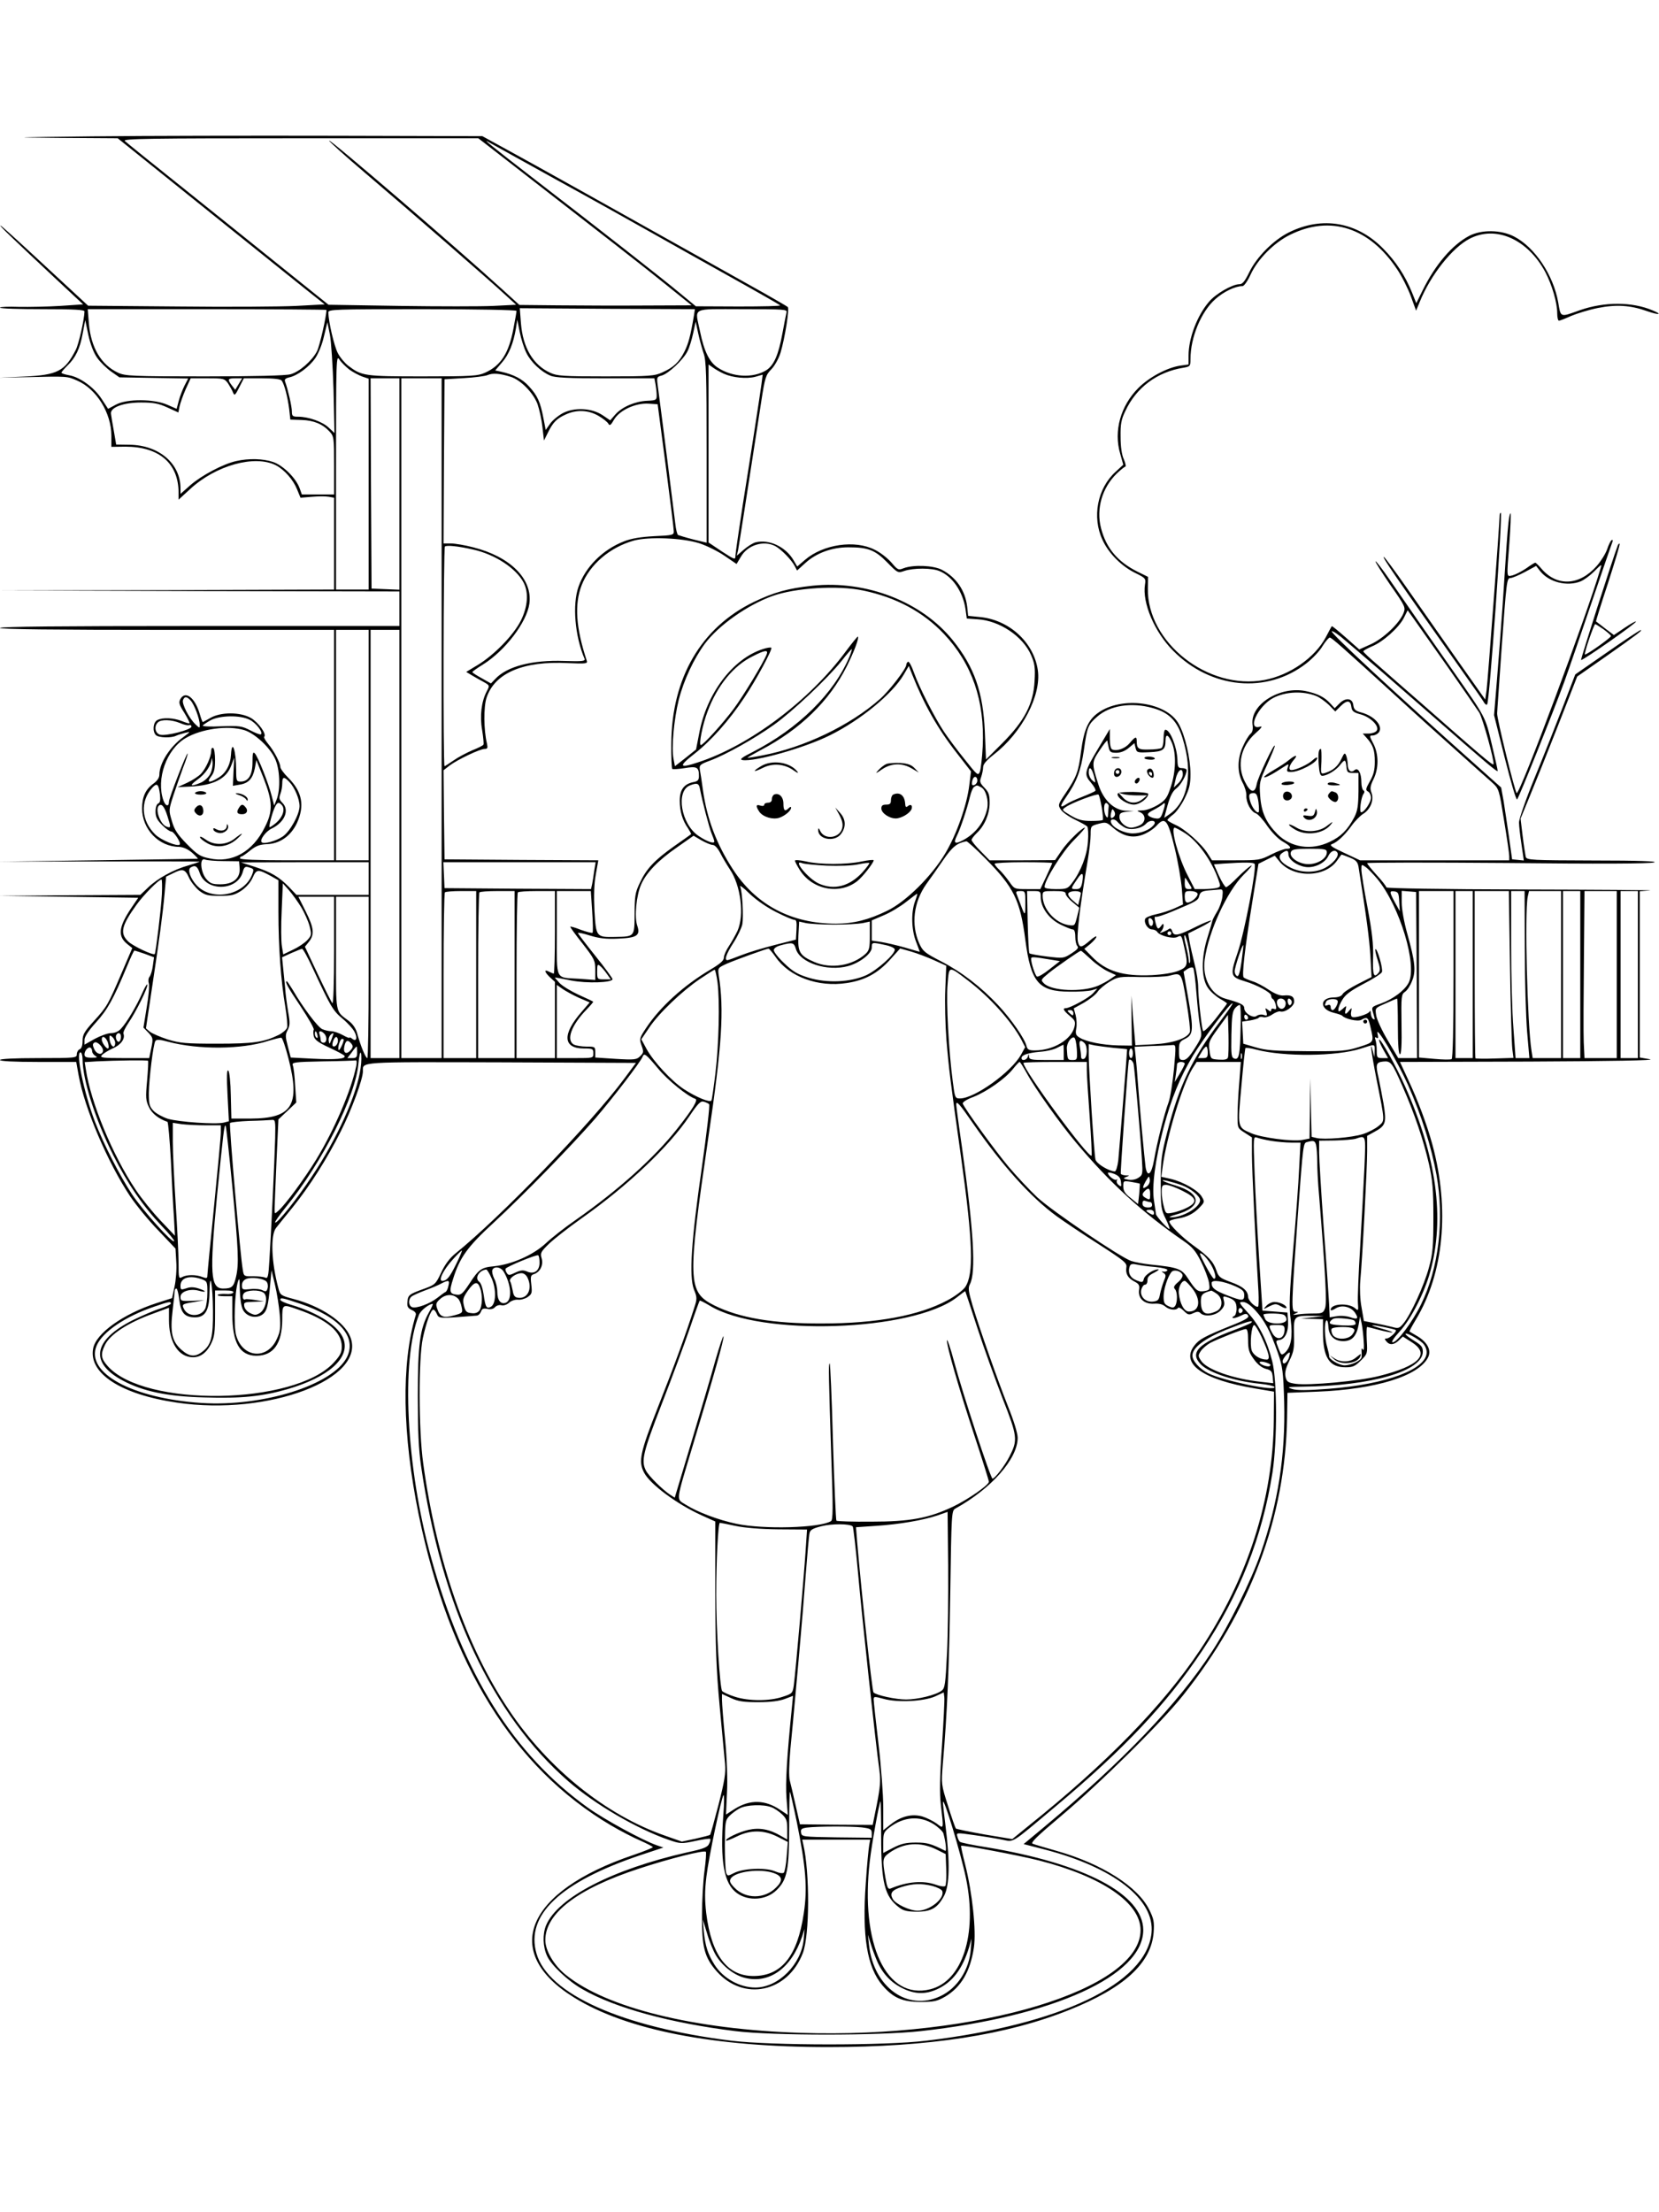<?xml version="1.0" standalone="no"?>
<!DOCTYPE svg PUBLIC "-//W3C//DTD SVG 20010904//EN"
 "http://www.w3.org/TR/2001/REC-SVG-20010904/DTD/svg10.dtd">
<svg version="1.0" xmlns="http://www.w3.org/2000/svg"
 width="864pt" height="1152pt" viewBox="0 0 864 1152"
 preserveAspectRatio="xMidYMid meet">

<g transform="translate(0,1152) scale(0.1,-0.1)"
fill="#000000" stroke="none">
<path d="M485 10810 c-429 -5 -451 -6 -181 -8 l309 -2 494 -397 c273 -219 515
-414 540 -433 l44 -35 -148 -8 c-81 -4 -359 -6 -616 -3 l-468 4 -82 76 c-45
42 -147 136 -227 210 -80 74 -146 133 -148 132 -3 -4 58 -62 282 -272 l149
-139 -119 -8 c-65 -4 -163 -6 -217 -5 -53 2 -97 0 -97 -4 0 -5 99 -8 220 -8
170 0 220 -3 220 -12 -1 -42 -30 -170 -45 -199 -57 -112 -95 -132 -270 -140
l-130 -6 145 3 c213 5 209 5 262 -18 100 -43 178 -168 178 -287 l0 -58 73 1
c176 0 277 -87 277 -240 l0 -36 60 55 c134 124 337 180 447 124 44 -23 90 -75
110 -125 l18 -44 60 5 c33 3 72 3 88 0 l27 -5 0 -239 0 -239 -872 -3 -873 -2
1043 -3 1042 -2 0 -90 0 -90 -62 0 c-35 0 -503 0 -1041 0 -656 0 -977 -3 -977
-10 0 -7 286 -10 870 -10 l870 0 0 -600 0 -600 -245 0 c-157 0 -245 4 -245 10
0 6 3 10 8 10 4 0 24 14 45 31 30 24 48 31 86 33 68 2 125 42 157 109 42 91
28 165 -46 238 -22 22 -40 47 -40 55 0 21 -34 86 -64 121 -14 17 -23 33 -20
36 14 14 -30 75 -69 98 -56 32 -158 32 -212 0 -20 -11 -37 -21 -39 -21 -2 0
-9 19 -16 43 -25 85 -75 123 -101 76 -9 -18 -6 -29 21 -71 17 -28 29 -52 27
-54 -2 -3 -20 3 -40 11 -42 17 -100 20 -128 5 -22 -12 -26 -59 -7 -78 14 -14
81 -16 106 -3 9 4 31 11 47 15 29 7 28 6 -11 -23 -69 -49 -124 -136 -124 -195
0 -16 -11 -32 -30 -46 -42 -30 -60 -70 -60 -130 0 -108 87 -199 192 -200 22
-1 45 -11 68 -30 19 -17 32 -31 30 -32 -3 0 -237 -4 -520 -8 l-515 -7 523 1
c287 1 522 0 522 -1 0 -1 -26 -10 -57 -19 -79 -22 -162 -68 -211 -115 l-41
-39 -368 -2 -368 -3 363 -5 362 -5 -36 -53 c-67 -100 -72 -148 -20 -189 l25
-20 -54 -126 c-73 -171 -77 -178 -145 -253 -51 -56 -60 -72 -60 -104 0 -24 -5
-40 -15 -44 -8 -3 -15 -15 -15 -26 0 -19 -6 -20 -200 -20 -127 0 -200 -4 -200
-10 0 -6 73 -10 198 -10 l199 0 12 -67 c31 -175 151 -455 269 -633 32 -47 97
-127 147 -178 l89 -94 4 -69 c3 -39 -2 -97 -9 -129 l-13 -60 -81 -26 c-175
-57 -316 -158 -330 -237 -24 -129 146 -239 436 -281 478 -71 991 125 903 343
-31 78 -154 160 -297 197 -64 17 -68 20 -77 55 -37 136 -42 278 -12 315 9 12
49 61 87 108 87 108 180 254 250 395 56 111 115 271 115 312 0 51 -31 49 719
47 l703 -3 -60 -81 c-174 -235 -648 -725 -882 -913 -28 -23 -53 -56 -72 -97
-28 -60 -32 -64 -86 -84 -81 -29 -87 -33 -90 -68 -3 -26 2 -34 23 -44 16 -7
24 -17 20 -27 -76 -251 -70 -620 16 -1041 161 -779 493 -1315 1000 -1615 49
-29 119 -65 154 -80 36 -16 65 -31 65 -34 0 -3 -46 -22 -102 -41 -560 -189
-691 -506 -308 -742 274 -170 727 -258 1324 -258 522 0 931 63 1256 194 285
114 425 243 438 402 4 55 1 71 -22 118 -59 121 -246 240 -481 307 -60 17 -118
34 -127 38 -13 4 24 40 150 146 203 171 519 483 632 625 352 441 534 927 543
1447 l2 130 155 6 c306 12 531 82 578 180 17 36 -4 77 -55 108 -21 12 -40 24
-42 25 -2 2 13 29 32 61 146 241 178 576 87 912 -28 103 -74 227 -126 338
l-43 93 677 2 c431 2 658 6 625 12 l-53 9 0 433 0 433 53 4 c28 2 -269 4 -660
5 -426 1 -713 6 -713 11 0 5 -22 34 -50 64 -27 30 -50 58 -50 62 0 4 330 4
733 1 463 -5 743 -4 762 3 21 6 -78 10 -317 10 -321 1 -347 2 -352 19 -2 9
-10 58 -16 108 l-11 91 49 119 c27 65 94 232 148 370 l98 251 149 104 c158
111 199 142 180 137 -7 -2 -86 -54 -176 -117 l-163 -113 -64 -167 c-35 -91
-101 -258 -147 -370 -46 -112 -83 -218 -82 -235 0 -17 6 -68 13 -114 l12 -83
-30 3 -31 3 -16 115 c-9 63 -22 147 -28 187 l-13 72 -121 108 c-438 390 -767
695 -761 705 3 5 36 -17 72 -49 37 -31 96 -82 132 -113 36 -30 173 -150 305
-265 306 -268 355 -309 355 -299 0 5 -14 67 -31 139 -34 144 -30 136 -197 375
-147 210 -251 359 -336 483 -37 54 -70 96 -72 94 -3 -3 32 -57 76 -122 80
-114 81 -118 69 -149 -22 -53 -104 -131 -170 -161 l-60 -27 -70 62 c-39 34
-71 61 -73 59 -2 -2 -16 -28 -31 -57 -58 -108 -188 -198 -320 -223 -293 -55
-612 196 -607 477 l1 60 -53 26 c-105 52 -165 123 -192 228 -26 101 6 210 82
284 21 20 41 36 45 36 4 0 1 17 -8 38 -11 23 -17 66 -17 117 -1 66 3 90 25
135 57 122 165 203 302 225 35 6 37 8 37 45 0 113 55 246 129 312 44 39 103
68 142 68 8 0 27 27 42 60 37 81 124 168 207 208 209 103 412 37 556 -180 25
-37 57 -101 72 -142 l27 -74 19 46 c56 139 170 283 260 329 137 71 302 -3 394
-174 35 -67 62 -159 62 -215 0 -21 4 -38 9 -38 5 0 33 11 64 25 31 13 93 32
138 41 95 19 169 15 256 -16 63 -22 85 -19 29 4 -107 45 -250 45 -377 1 -106
-38 -100 -40 -114 41 -25 141 -121 286 -229 342 -69 36 -170 37 -234 4 -89
-47 -177 -150 -243 -284 l-33 -67 -22 55 c-35 87 -84 162 -150 229 -136 139
-317 171 -491 85 -81 -40 -169 -129 -207 -208 -23 -47 -35 -62 -51 -62 -37 0
-124 -50 -159 -92 -61 -71 -106 -189 -106 -279 l0 -47 -43 -6 c-68 -10 -162
-60 -218 -116 -93 -93 -130 -224 -95 -343 l16 -57 -39 -36 c-96 -86 -125 -237
-69 -356 32 -70 100 -138 173 -173 51 -25 53 -28 48 -59 -15 -95 50 -248 147
-345 197 -199 488 -226 694 -65 32 25 70 65 84 90 15 24 32 43 37 44 10 0 65
-49 350 -309 88 -81 228 -207 310 -280 83 -74 166 -149 186 -166 36 -33 36
-35 62 -197 15 -90 27 -174 27 -186 l0 -22 -389 0 -388 0 -83 39 c-63 29 -78
40 -64 45 27 9 67 46 103 96 17 24 44 51 59 61 39 23 59 73 45 110 -9 23 -7
36 10 71 28 57 28 131 -1 186 -21 40 -21 42 -3 42 10 0 24 7 31 15 26 32 -20
86 -91 105 -31 8 -38 16 -41 38 -4 37 -40 41 -72 9 l-25 -25 -23 25 c-30 33
-66 51 -127 64 -134 28 -290 -69 -278 -173 4 -26 0 -41 -11 -50 -8 -7 -26 -35
-38 -63 -31 -65 -31 -137 -3 -190 12 -22 21 -52 20 -68 -2 -36 24 -84 49 -92
11 -4 38 -33 60 -66 24 -34 57 -68 80 -81 44 -25 51 -38 20 -38 -11 0 -47 -13
-80 -30 -57 -29 -65 -30 -184 -30 l-124 0 -21 33 c-30 50 -120 130 -168 151
-24 11 -43 22 -43 26 0 3 13 16 29 28 16 11 43 49 60 83 25 51 31 74 31 128 0
81 -28 202 -61 261 -63 115 -297 147 -420 58 -52 -37 -74 -88 -89 -202 -13
-105 -24 -133 -80 -216 -40 -59 -41 -62 -25 -86 9 -14 42 -37 73 -52 31 -15
61 -31 65 -37 4 -5 6 -41 3 -78 -5 -72 -37 -155 -82 -214 -23 -31 -29 -33 -85
-33 -36 0 -59 4 -59 11 0 35 91 181 151 242 37 37 63 67 59 67 -15 0 -89 -72
-121 -119 l-34 -50 -170 -1 -171 0 -47 48 c-26 26 -47 52 -47 58 0 6 12 21 26
35 41 38 67 98 68 156 0 44 -4 57 -27 81 -24 25 -26 32 -17 56 5 15 10 38 10
50 0 17 17 36 56 67 146 113 248 308 229 439 -21 146 -150 263 -303 277 l-60
6 -5 48 c-10 84 -57 153 -132 192 -45 23 -148 27 -199 8 -27 -11 -31 -9 -63
29 -20 23 -58 53 -87 67 -103 53 -268 29 -363 -52 l-41 -35 -20 34 c-41 69
-127 109 -196 92 -14 -3 -42 -21 -62 -38 l-37 -32 7 29 c5 26 51 323 120 770
20 131 24 142 54 173 18 19 38 56 47 85 23 77 47 229 38 238 -4 4 -60 36 -123
72 -63 35 -209 117 -325 182 -382 214 -888 497 -1017 567 l-126 69 -769 2
c-422 1 -988 0 -1258 -3z m2068 -58 c620 -481 804 -624 915 -714 l134 -108
-249 -1 c-136 -1 -338 0 -448 1 l-200 2 -90 82 c-238 217 -894 780 -901 774
-2 -3 82 -79 188 -169 239 -203 654 -564 729 -634 l57 -52 -118 -6 c-65 -3
-285 -3 -489 0 l-370 6 -218 175 c-120 97 -355 285 -523 420 -168 134 -312
250 -320 258 -12 12 120 14 913 14 l928 0 62 -48z m352 -172 c182 -100 400
-222 485 -270 85 -48 270 -152 410 -230 140 -78 259 -146 263 -150 4 -4 -93
-6 -216 -6 l-223 1 -80 66 c-92 77 -419 333 -754 591 -237 183 -289 225 -240
195 14 -8 174 -97 355 -197z m709 -703 c-18 -107 -29 -147 -49 -187 -28 -56
-57 -83 -115 -109 -41 -19 -65 -21 -295 -21 -222 0 -254 2 -290 19 -89 41
-142 131 -152 258 l-6 78 456 -3 456 -2 -5 -33z m-1914 29 c0 -34 -35 -187
-49 -215 -26 -50 -91 -107 -138 -120 -24 -7 -189 -11 -448 -11 -378 0 -413 2
-450 19 -88 41 -141 130 -152 255 l-6 76 622 0 c341 0 621 -2 621 -4z m990 -5
c0 -5 -7 -46 -16 -92 -24 -128 -65 -192 -146 -229 -39 -18 -68 -20 -326 -20
-305 0 -318 2 -389 56 -18 14 -43 44 -54 66 -19 37 -48 162 -49 211 0 16 30
17 490 17 279 0 490 -4 490 -9z m1406 -8 c-2 -10 -12 -58 -21 -108 -21 -115
-45 -169 -86 -194 -68 -41 -174 -36 -250 14 -44 28 -72 85 -93 188 -27 130
-52 117 220 117 219 0 235 -1 230 -17z m-3590 -236 c16 -23 49 -55 73 -72 l43
-30 179 -3 179 -3 -19 -37 c-10 -20 -24 -56 -30 -79 l-11 -42 -48 21 c-69 31
-211 32 -268 1 l-41 -22 -34 52 c-39 60 -114 114 -170 123 -22 4 -39 10 -39
13 0 4 14 20 31 37 42 40 66 89 80 169 l13 68 16 -77 c11 -49 27 -92 46 -119z
m2235 26 c23 -48 77 -99 125 -119 25 -11 94 -14 287 -14 l255 0 6 -31 c3 -17
6 -43 6 -58 0 -24 -3 -26 -50 -28 -63 -3 -130 -32 -165 -71 l-27 -31 -40 27
c-58 38 -147 42 -208 10 -25 -14 -55 -39 -66 -56 l-22 -31 -12 62 c-16 84 -31
117 -75 165 -34 38 -80 62 -148 77 l-28 6 35 41 c37 42 60 101 73 178 l7 45
13 -65 c7 -35 22 -83 34 -107z m-1004 -193 l5 -225 -30 28 c-32 31 -106 57
-159 57 -29 0 -33 3 -33 28 0 26 -21 116 -35 154 -5 12 1 18 22 23 42 9 104
55 135 100 16 23 36 72 45 113 l18 74 13 -64 c7 -35 15 -164 19 -288z m1927
191 c14 -37 16 -110 16 -515 l0 -472 -70 17 c-39 10 -74 21 -79 23 -4 3 -11
29 -14 58 -5 44 -72 574 -92 724 -5 38 -4 42 20 48 35 9 112 81 135 126 10 19
23 62 30 95 l13 60 13 -60 c7 -33 20 -80 28 -104z m-1844 -86 c18 -13 48 -29
67 -36 l33 -11 0 -549 0 -549 -85 0 -85 0 0 613 c0 596 1 611 18 584 10 -15
34 -38 52 -52z m1949 -21 c47 -21 119 -28 165 -16 l38 11 -6 -47 c-11 -79 -55
-364 -97 -626 -21 -137 -39 -259 -39 -271 0 -21 -4 -20 -70 23 l-70 47 0 464
0 463 23 -16 c12 -9 37 -23 56 -32z m-1110 -16 c52 -16 117 -82 140 -141 10
-29 22 -83 26 -121 l8 -70 20 40 c27 55 46 74 92 95 57 27 119 24 171 -6 24
-14 47 -32 52 -41 7 -13 13 -9 30 21 29 49 112 87 179 83 l48 -3 42 -320 c23
-176 42 -330 42 -341 1 -20 -5 -22 -101 -26 -72 -4 -120 -12 -158 -27 -111
-43 -201 -133 -237 -236 -33 -93 -19 -257 31 -375 5 -13 -9 -15 -106 -12 -167
6 -297 -28 -358 -93 l-23 -24 -48 27 c-27 15 -49 29 -49 32 0 3 25 21 56 40
115 72 228 220 241 317 17 128 -99 244 -293 293 -42 11 -95 20 -116 20 l-38 0
2 428 3 427 100 6 c55 3 111 10 125 16 26 11 61 9 119 -9z m-1471 -35 c10 -16
22 -37 26 -48 7 -17 11 -14 32 28 l24 47 94 0 c63 0 97 -4 103 -12 14 -19 31
-85 39 -148 l6 -55 59 -2 c63 -2 109 -21 145 -60 23 -25 24 -32 24 -177 l0
-151 -84 0 -84 0 -11 31 c-19 54 -86 120 -138 138 -53 18 -127 20 -193 5 -68
-15 -179 -74 -238 -125 l-52 -46 0 29 c0 129 -112 225 -265 227 l-70 1 -12 70
c-7 39 -14 79 -15 90 -5 33 63 59 157 59 65 0 91 -5 137 -26 l57 -26 6 31 c4
18 18 58 32 90 l26 57 88 0 c84 0 88 -1 107 -27z m55 -3 l-18 -30 -17 22 c-25
33 -23 38 18 38 l35 0 -18 -30z m837 -520 l0 -551 -72 3 -73 3 -3 548 -2 547
75 0 75 0 0 -550z m220 -1220 l0 -1770 -105 0 -105 0 0 1770 0 1770 105 0 105
0 0 -1770z m1342 911 c37 -12 96 -41 131 -65 l63 -43 22 37 c35 62 119 88 180
56 31 -17 84 -71 101 -104 l12 -23 43 39 c57 52 138 82 224 82 103 0 139 -14
202 -78 55 -56 56 -57 90 -45 48 16 144 16 183 -1 68 -28 121 -107 135 -196
l7 -51 57 -4 c114 -7 236 -89 278 -187 19 -44 22 -65 18 -135 -6 -118 -53
-208 -168 -323 l-85 -85 -6 145 c-9 206 -55 337 -167 476 -162 201 -450 313
-730 284 -129 -14 -201 -34 -307 -85 -274 -133 -427 -396 -429 -737 -1 -69 2
-129 5 -132 3 -3 32 -1 64 4 65 11 75 5 75 -41 0 -21 -6 -28 -30 -32 -48 -10
-70 -40 -70 -96 0 -55 14 -103 43 -144 10 -16 18 -30 16 -31 -2 -2 -43 -31
-90 -64 -101 -72 -143 -116 -178 -192 -23 -48 -26 -68 -26 -160 -1 -119 1
-117 -102 -119 -98 -2 -99 0 -107 136 -4 80 -2 141 7 190 l13 73 -400 2 -401
3 -3 232 -2 232 32 25 c42 31 157 86 182 86 15 0 17 5 12 28 -17 70 -18 190
-2 239 43 129 192 192 424 180 93 -4 103 -3 98 12 -57 172 -65 294 -27 393 42
108 147 198 272 233 78 21 253 14 341 -14z m-1177 -33 c113 -25 224 -98 262
-172 27 -52 22 -124 -14 -197 -38 -76 -140 -181 -227 -233 l-58 -35 30 -18
c17 -10 45 -26 62 -35 30 -17 31 -18 15 -48 -28 -53 -37 -129 -24 -202 6 -37
9 -71 7 -75 -1 -5 -28 -18 -58 -30 -30 -13 -74 -36 -98 -53 -23 -16 -45 -30
-47 -30 -8 0 -6 1136 2 1144 9 8 70 2 148 -16z m2030 -213 c172 -36 312 -111
421 -226 146 -155 213 -347 202 -586 -3 -59 -10 -119 -15 -132 -9 -22 -13 -19
-80 66 -39 48 -87 113 -107 143 -49 74 -129 231 -156 307 -12 35 -26 60 -31
57 -5 -3 -9 -10 -9 -16 0 -20 -89 -136 -137 -178 -156 -138 -396 -253 -614
-294 -40 -8 -75 -13 -76 -12 -2 1 30 19 69 40 206 108 357 255 448 436 38 76
65 148 58 155 -2 2 -30 -33 -63 -77 -188 -255 -501 -490 -767 -577 -102 -34
-107 -23 -21 44 87 68 180 173 258 290 64 95 149 254 142 262 -3 3 -23 0 -44
-7 -156 -50 -292 -229 -331 -436 l-17 -87 -55 -44 -55 -43 -7 37 c-12 58 2
208 27 309 26 102 78 213 136 292 72 96 221 201 351 248 120 43 340 57 473 29z
m3041 -393 c82 -117 157 -226 168 -243 18 -29 80 -254 74 -269 -3 -8 -71 50
-379 321 -85 74 -187 163 -226 198 -40 34 -73 65 -73 69 0 4 20 15 45 26 57
23 140 97 166 148 l20 40 28 -39 c15 -21 94 -134 177 -251z m-5616 -412 l0
-600 -85 0 -85 0 0 600 0 600 85 0 85 0 0 -600z m160 -515 l0 -1115 -75 0 -75
0 0 1115 0 1115 75 0 75 0 0 -1115z m2345 978 c-81 -194 -266 -376 -505 -499
-58 -29 -70 -39 -53 -42 64 -10 326 64 457 130 159 79 324 215 382 314 l27 46
17 -43 c63 -159 133 -283 234 -412 l73 -94 -9 -72 c-12 -102 -66 -256 -124
-353 -71 -120 -206 -254 -304 -301 -96 -47 -176 -67 -266 -67 -232 0 -416 97
-537 283 -86 132 -135 263 -156 412 -6 44 -13 92 -16 106 -4 25 1 29 55 49 80
30 232 115 331 186 97 69 279 241 351 331 27 35 52 63 54 63 2 0 -3 -17 -11
-37z m-432 10 c-16 -42 -120 -214 -171 -283 -57 -77 -160 -190 -172 -190 -12
0 9 108 35 175 50 134 135 239 236 288 62 32 81 34 72 10z m2863 -218 c17 -7
46 -28 65 -46 l33 -34 28 28 c33 33 52 31 56 -5 3 -21 11 -28 48 -38 54 -15
101 -64 83 -86 -6 -8 -25 -14 -42 -14 l-30 0 20 -22 c34 -38 43 -64 43 -125 0
-44 -7 -69 -26 -102 -22 -39 -23 -46 -9 -53 8 -5 15 -19 15 -32 0 -24 -35 -76
-51 -76 -11 0 -1 80 13 97 5 7 5 14 -2 18 -5 3 -10 22 -10 41 0 49 -17 79 -35
64 -19 -16 -35 -4 -36 28 0 15 -4 36 -8 47 -7 17 -10 15 -25 -17 -18 -38 -43
-60 -84 -73 -24 -7 -24 -6 -20 59 1 36 0 66 -3 66 -12 0 -15 -24 -11 -82 3
-42 8 -58 18 -58 24 0 71 28 92 55 26 33 30 32 34 -7 3 -29 6 -33 33 -33 l30
0 0 -95 c-1 -77 -5 -103 -22 -136 -35 -66 -70 -101 -128 -128 -96 -46 -201
-30 -272 40 -59 60 -84 113 -90 199 -5 69 -4 76 36 162 22 49 41 94 40 99 -1
20 -88 -164 -94 -199 -9 -51 -33 -46 -62 13 -43 84 -21 183 55 251 31 27 39
39 25 35 -72 -22 -12 108 69 150 64 33 155 37 224 9z m-5863 -23 c19 -21 47
-95 47 -125 0 -20 0 -20 -22 1 -33 31 -72 107 -65 126 8 21 20 20 40 -2z
m5010 -39 c85 -23 129 -68 156 -158 55 -177 30 -325 -67 -394 l-29 -20 18 67
c14 48 27 73 45 86 24 18 54 71 54 96 0 5 -11 10 -23 10 -21 0 -24 5 -25 44
-3 68 -38 156 -63 156 -5 0 -9 -20 -9 -44 0 -25 -5 -48 -11 -51 -5 -4 -35 -8
-64 -8 -56 -2 -65 4 -65 44 0 26 -7 24 -36 -10 -23 -28 -65 -44 -91 -34 -8 3
-13 23 -13 56 l0 51 -56 -94 c-78 -130 -80 -142 -42 -186 17 -20 27 -39 22
-43 -5 -4 -36 -18 -69 -31 -33 -13 -69 -29 -80 -37 -35 -23 -37 -14 -7 30 60
86 81 143 97 252 17 120 21 131 69 173 67 59 179 76 289 45z m-4703 -61 c33
-16 71 -65 59 -76 -3 -3 -27 6 -54 20 -46 24 -58 25 -152 22 -56 -3 -100 -1
-97 4 3 4 22 17 42 28 49 25 153 27 202 2z m-363 -17 c20 -9 42 -14 48 -11 7
2 12 -1 12 -8 0 -16 -131 -50 -163 -42 -26 7 -33 43 -12 64 17 17 71 15 115
-3z m335 -37 c53 -16 131 -87 159 -146 27 -53 31 -164 9 -217 l-12 -30 -13 50
c-15 62 -72 206 -88 222 -10 10 -12 0 -12 -46 0 -67 -21 -101 -62 -101 -21 0
-23 4 -23 59 0 101 -22 168 -27 81 -3 -53 -27 -97 -66 -120 -46 -29 -63 -26
-38 6 16 20 21 41 21 85 0 32 -4 61 -10 64 -5 3 -10 -3 -10 -15 0 -30 -27 -91
-53 -119 -12 -13 -44 -34 -72 -47 l-50 -23 66 3 c120 6 188 40 213 109 l16 42
-4 -74 -3 -73 35 6 c46 7 68 31 79 84 l8 44 38 -95 c47 -121 49 -171 6 -255
-63 -128 -171 -188 -288 -162 -49 10 -64 20 -118 75 -49 50 -65 74 -78 120
-17 56 -16 58 8 133 14 42 37 108 51 146 15 38 25 70 23 72 -5 5 -97 -233 -97
-250 0 -29 -18 -25 -29 6 -39 111 16 266 115 324 83 49 220 68 306 42z m4832
-68 c22 -56 20 -147 -6 -226 -19 -58 -27 -70 -67 -95 -27 -16 -61 -29 -81 -29
-31 -1 -32 -2 -12 -10 31 -13 30 -53 -3 -68 -14 -7 -34 -12 -43 -12 -29 0 -62
29 -62 55 0 20 6 24 38 28 l37 4 -41 1 c-62 3 -117 55 -143 135 -36 113 -36
117 6 180 21 32 39 54 40 50 0 -4 4 -20 7 -35 5 -24 11 -28 40 -28 22 0 45 9
64 25 l30 25 6 -25 c6 -24 9 -25 72 -22 70 3 84 12 84 60 0 39 15 33 34 -13z
m-5009 -160 c-9 -18 -31 -38 -50 -46 -55 -23 -61 -16 -17 16 41 29 71 73 74
107 0 10 3 4 5 -14 2 -17 -3 -46 -12 -63z m4602 -10 c10 -39 10 -40 -8 -24
-11 9 -19 28 -19 41 0 36 15 27 27 -17z m463 7 c0 -13 -11 -34 -24 -46 l-23
-22 10 45 c11 48 37 64 37 23z m-1070 -32 c0 -15 -18 -30 -27 -22 -2 3 -2 15
2 26 7 23 25 19 25 -4z m-3582 -8 c27 -29 52 -88 52 -125 0 -43 -50 -134 -89
-159 -34 -23 -97 -40 -108 -29 -12 12 21 57 53 72 66 32 93 95 55 133 -17 17
-19 25 -11 46 6 15 10 40 10 56 0 35 9 37 38 6z m-675 -64 c3 -30 1 -43 -9
-47 -8 -3 -14 -20 -14 -42 0 -28 8 -44 34 -70 19 -19 40 -34 48 -34 14 0 52
-59 44 -68 -12 -12 -97 23 -127 52 -74 72 -80 173 -16 244 25 27 33 20 40 -35z
m2811 35 c15 -77 49 -206 61 -236 8 -19 15 -39 15 -44 0 -14 -39 0 -82 29 -91
61 -120 233 -45 263 35 14 46 11 51 -12z m1466 2 c25 -13 40 -70 31 -112 -16
-71 -60 -128 -125 -163 -43 -23 -52 -16 -33 22 18 35 54 143 68 203 6 24 15
48 22 52 15 10 15 10 37 -2z m628 -105 c5 -33 8 -62 5 -65 -2 -3 -30 -5 -61
-5 -45 0 -68 6 -105 28 -48 29 -49 29 -27 44 32 23 164 72 171 65 4 -4 11 -34
17 -67z m816 28 c3 -25 4 -49 1 -52 -9 -9 -35 24 -44 56 -10 35 -6 43 19 43
13 0 19 -12 24 -47z m-5085 -17 c17 -21 3 -62 -31 -91 -17 -14 -32 -24 -34
-22 -5 5 15 78 28 105 13 26 21 27 37 8z m4305 -4 c-1 -7 -2 -24 -3 -39 -1
-22 -3 -25 -11 -13 -14 22 -13 73 3 68 6 -3 12 -10 11 -16z m283 -28 c-10 -32
-17 -39 -37 -36 -13 1 -29 7 -37 13 -10 9 -5 16 24 31 21 11 42 24 47 29 16
15 17 4 3 -37z m-5185 -24 c19 -59 19 -64 -6 -54 -31 12 -59 88 -39 108 14 14
29 -3 45 -54z m4929 -3 c-15 -15 -21 -5 -14 22 5 21 7 21 16 6 6 -11 5 -21 -2
-28z m58 -57 c30 -15 86 -5 110 21 22 24 60 16 39 -8 -21 -25 -66 -43 -109
-43 -43 0 -103 29 -112 55 -9 21 16 25 33 5 8 -10 26 -23 39 -30z m259 -107
c17 -70 33 -165 37 -211 l6 -82 -44 -20 c-24 -11 -67 -25 -96 -31 -29 -6 -55
-17 -57 -24 -8 -21 14 -55 36 -55 10 0 23 -6 27 -13 13 -20 83 -38 105 -26 21
11 22 9 37 -61 19 -84 16 -96 -31 -115 -26 -11 -82 -20 -139 -23 -150 -7 -239
20 -313 97 l-39 40 32 26 c17 15 31 31 31 37 0 6 -16 -4 -35 -21 -43 -37 -53
-38 -61 -6 -8 33 9 177 51 426 8 48 15 107 15 133 0 44 1 45 41 56 38 10 42 9
74 -19 53 -46 104 -58 158 -37 24 9 56 30 71 47 44 48 58 31 94 -118z m54 78
c66 -42 138 -142 173 -241 13 -36 12 -38 -8 -44 -12 -3 -43 -6 -68 -6 l-47 0
-35 68 c-49 93 -93 252 -69 252 4 0 29 -13 54 -29z m-2460 -61 c11 0 26 -17
39 -42 12 -24 35 -62 50 -85 57 -83 76 -239 40 -320 -11 -23 -31 -59 -45 -80
-14 -21 -26 -47 -26 -59 0 -16 -18 -32 -70 -63 -140 -83 -262 -194 -335 -304
-35 -53 -36 -57 -24 -91 12 -33 11 -38 -7 -56 -18 -18 -28 -20 -127 -14 l-107
7 0 29 c0 27 -2 28 -46 28 -25 0 -54 5 -65 10 -42 23 -14 101 66 183 20 21 36
39 34 41 -2 2 -36 18 -76 36 -39 18 -84 45 -99 61 -15 16 -26 29 -23 29 2 0
40 -7 84 -16 83 -16 215 -11 215 7 0 5 -40 60 -90 122 -49 61 -90 115 -90 118
0 4 28 -2 63 -13 46 -14 83 -19 144 -16 100 4 119 16 102 67 -16 45 -5 159 20
215 27 62 90 127 189 195 l84 59 41 -24 c23 -13 50 -24 59 -24z m1419 -70
c149 -150 182 -217 209 -425 29 -221 69 -268 230 -269 47 -1 99 3 115 7 l30 9
-23 -25 c-22 -24 -120 -77 -141 -77 -19 0 -12 -13 20 -40 27 -22 31 -30 25
-56 -15 -67 -110 -124 -207 -124 -30 0 -38 4 -43 23 -9 38 -79 139 -147 212
-90 96 -190 173 -298 229 -85 44 -95 52 -114 94 -43 98 -29 214 37 308 20 27
59 83 88 125 48 70 72 89 121 98 5 0 49 -39 98 -89z m1779 31 c0 -31 -47 -61
-96 -61 -50 0 -102 36 -91 63 5 14 22 17 97 17 82 0 90 -2 90 -19z m-200 -10
c0 -26 41 -57 85 -65 46 -9 105 18 123 57 13 27 36 35 47 17 11 -18 -23 -58
-65 -80 -51 -26 -122 -26 -177 1 -54 26 -73 57 -47 76 25 18 34 16 34 -6z
m320 -17 c32 -13 40 -22 45 -47 43 -273 56 -372 62 -465 l6 -110 -71 -36 c-39
-20 -75 -43 -80 -53 -6 -11 -23 -17 -47 -17 -74 -2 -73 -62 1 -80 21 -5 41
-12 44 -15 14 -17 80 -32 99 -22 32 18 37 14 49 -40 18 -77 19 -76 -60 -101
-66 -21 -91 -23 -273 -22 -167 1 -211 4 -265 20 l-65 19 -3 57 -3 58 41 6 c22
4 43 10 45 14 3 5 14 6 25 3 10 -3 32 4 47 15 15 10 33 17 40 15 23 -8 73 26
73 51 0 27 -15 36 -55 32 -17 -2 -44 8 -76 29 -26 18 -65 39 -86 45 -21 7 -42
16 -46 20 -10 9 5 144 45 394 l32 198 42 21 43 21 22 -27 c71 -91 242 -89 304
4 11 16 21 29 22 29 2 0 21 -7 43 -16z m-5865 -18 l80 -1 3 -35 c4 -53 -33
-85 -100 -85 -42 0 -53 4 -74 28 -30 36 -36 114 -6 101 9 -4 53 -8 97 -8z
m755 -91 l0 -85 -188 0 -188 0 -39 41 c-53 54 -93 77 -178 105 l-72 23 333 1
332 0 0 -85z m1175 43 c-3 -24 -8 -55 -11 -71 l-6 -27 -381 2 -382 3 -3 68 -3
67 396 0 397 0 -7 -42z m2385 38 c0 -2 -14 -34 -31 -70 l-31 -66 -68 0 c-67 0
-67 0 -94 39 -15 21 -38 49 -51 61 -14 13 -25 27 -25 32 0 4 68 8 150 8 83 0
150 -2 150 -4z m1054 -5 c12 -19 -53 -358 -88 -460 -41 -120 -39 -128 37 -151
64 -19 137 -59 137 -74 0 -8 4 -16 8 -18 5 -1 12 -15 16 -30 5 -22 3 -26 -9
-22 -8 4 -15 1 -15 -6 0 -9 -4 -9 -16 1 -15 12 -16 11 -9 -10 6 -20 4 -22 -14
-16 -12 4 -28 1 -36 -5 -18 -15 -65 14 -65 40 0 18 -21 28 -97 49 -76 21 -122
106 -109 204 20 146 115 353 202 441 33 32 50 54 39 48 -11 -6 -42 -33 -70
-61 -27 -28 -54 -51 -60 -51 -5 1 -22 27 -37 60 l-26 59 51 4 c107 7 156 7
161 -2z m639 -78 c117 -142 210 -450 163 -541 -21 -40 -81 -85 -145 -108 -48
-17 -49 -18 -40 -48 11 -38 11 -39 -1 -31 -5 3 -10 16 -11 28 0 12 -3 16 -6
10 -5 -14 -79 -37 -92 -28 -5 3 -7 15 -4 28 4 20 3 21 -10 5 -19 -24 -26 -22
-19 5 5 22 5 22 -16 3 -19 -16 -22 -17 -22 -3 0 9 9 32 21 51 16 27 43 47 111
83 49 25 92 53 95 61 7 16 -25 127 -34 119 -3 -3 3 -29 12 -57 13 -40 14 -54
5 -65 -25 -31 -32 -14 -29 78 2 69 -5 133 -29 261 -18 93 -32 182 -32 198 0
28 1 28 21 14 12 -8 40 -37 62 -63z m-6133 31 c33 -98 195 -95 224 4 7 27 13
31 30 26 30 -9 30 -10 17 -43 -45 -106 -210 -135 -288 -50 -32 35 -47 80 -31
91 24 15 36 8 48 -28z m-56 -24 c10 -22 34 -52 53 -68 32 -24 45 -27 108 -27
61 0 77 4 112 27 25 17 48 43 59 68 20 45 27 45 97 7 l37 -21 0 -165 c0 -184
13 -360 36 -495 8 -49 12 -97 9 -108 -4 -10 -23 -27 -43 -37 -78 -38 -131 -46
-322 -46 -164 0 -193 3 -256 22 -40 13 -81 31 -93 40 l-21 18 30 200 c40 265
57 391 67 500 l8 90 35 17 c51 26 64 23 84 -22z m4652 -26 c-6 -28 -11 -34
-32 -34 -29 0 -29 1 6 52 27 41 35 35 26 -18z m557 -6 c17 -27 17 -28 -3 -28
-16 0 -20 7 -20 32 0 17 1 29 3 27 2 -2 11 -16 20 -31z m-5350 -55 c-4 -78
-32 -305 -37 -311 -9 -8 -113 41 -138 65 -45 43 -36 82 44 193 37 51 115 130
129 130 3 0 4 -35 2 -77z m726 -68 c16 -27 36 -71 43 -97 11 -45 11 -49 -12
-74 -14 -15 -47 -37 -75 -50 l-50 -24 -7 43 c-4 23 -5 106 -1 185 l6 142 33
-37 c18 -21 46 -60 63 -88z m2474 -25 c43 -22 86 -40 94 -40 11 0 13 -12 11
-51 l-3 -52 -110 -28 c-60 -15 -139 -39 -174 -53 -36 -14 -68 -26 -73 -26 -17
0 -6 32 32 91 22 34 42 77 46 96 7 39 0 169 -11 196 -4 10 19 -7 50 -38 35
-33 90 -71 138 -95z m2323 79 c-3 -22 -15 -57 -28 -77 -12 -20 -23 -41 -24
-47 -1 -5 -12 -44 -25 -85 -34 -107 -33 -213 1 -263 13 -20 42 -45 62 -57 21
-12 38 -23 38 -26 0 -2 -27 -38 -60 -80 -36 -45 -62 -70 -65 -62 -8 22 -25
180 -25 229 0 25 -8 79 -19 120 -10 41 -22 93 -26 116 l-7 42 62 31 c34 17 60
33 57 36 -2 2 -36 -11 -74 -30 -98 -49 -119 -53 -128 -26 -4 14 -11 18 -18 12
-7 -5 -21 -12 -32 -16 -16 -6 -18 -5 -7 5 6 7 12 20 12 29 -1 12 -3 12 -14 -3
-15 -20 -20 -16 -30 26 -4 17 -3 26 2 23 5 -3 47 10 93 30 122 51 129 55 135
80 5 18 14 24 47 27 23 2 50 4 60 5 15 2 17 -4 13 -39z m-3886 -404 l0 -435
-85 0 -85 0 0 428 c0 236 3 432 7 435 3 4 42 7 85 7 l78 0 0 -435z m200 0 l0
-435 -95 0 -95 0 0 428 c0 236 3 432 7 435 3 4 46 7 95 7 l88 0 0 -435z m210
220 c0 -118 -3 -215 -6 -215 -3 0 -14 5 -25 10 -27 15 -24 -2 6 -30 l25 -23 0
-199 0 -198 -100 0 -100 0 0 428 c0 236 3 432 7 435 3 4 48 7 100 7 l93 0 0
-215z m194 109 c4 -58 5 -108 2 -111 -3 -3 -30 4 -61 15 -30 12 -55 19 -55 16
0 -4 29 -44 65 -89 61 -79 65 -87 65 -136 l0 -52 -82 6 c-129 8 -118 -15 -118
238 l0 219 89 0 88 0 7 -106z m2256 44 c0 -69 -2 -70 -23 -13 -8 22 -18 48
-22 58 -6 14 -2 17 19 17 25 0 26 -2 26 -62z m80 30 c0 -53 43 -113 102 -142
28 -14 58 -26 65 -26 8 0 13 -13 13 -38 0 -21 5 -43 11 -49 8 -8 0 -18 -31
-38 -41 -26 -43 -26 -127 -16 -47 6 -89 13 -92 17 -3 3 -7 77 -9 165 l-3 159
35 0 c34 0 36 -2 36 -32z m130 18 c0 -8 16 -28 36 -44 l35 -29 -12 -48 c-12
-47 -12 -47 -46 -42 -69 12 -133 84 -133 152 0 24 2 25 60 25 45 0 60 -3 60
-14z m79 2 c-1 -7 -4 -24 -8 -37 l-6 -24 -29 25 c-17 14 -26 30 -22 36 10 16
66 15 65 0z m607 0 c8 -13 -30 -48 -52 -48 -9 0 -14 11 -14 30 0 27 3 30 29
30 17 0 33 -5 37 -12z m1051 -43 l3 -50 -25 45 c-30 56 -30 62 -2 58 19 -3 22
-10 24 -53z m91 -382 l2 -433 -49 0 -49 0 -55 93 c-30 50 -57 109 -60 130 -6
38 -6 38 50 62 30 14 57 25 59 25 2 0 4 -65 4 -145 0 -96 4 -145 11 -145 7 0
10 51 8 156 -2 146 -1 156 18 169 12 8 28 33 37 57 21 51 16 99 -25 246 -17
61 -29 127 -29 163 l0 60 38 -3 37 -3 3 -432z m192 3 c0 -283 -4 -437 -10
-441 -6 -4 -46 -3 -90 1 l-80 7 0 433 0 434 90 0 90 0 0 -434z m100 -1 l0
-435 -45 0 -45 0 0 435 0 435 45 0 45 0 0 -435z m194 48 c3 -214 9 -409 12
-435 l6 -47 -97 -3 c-53 -2 -99 -1 -101 1 -2 2 -4 199 -4 438 l0 433 89 0 89
0 6 -387z m77 90 c0 -164 6 -360 12 -435 l12 -138 -36 0 -36 0 -11 153 c-7 83
-12 279 -12 435 l0 282 35 0 35 0 1 -297z m189 -138 l0 -435 -74 0 -74 0 -6
38 c-22 138 -36 718 -20 801 l7 31 83 0 84 0 0 -435z m100 0 l0 -435 -45 0
-45 0 0 435 0 435 45 0 45 0 0 -435z m190 0 l0 -435 -84 0 -84 0 -4 83 c-2 45
-1 241 1 435 l3 352 84 0 84 0 0 -435z m110 0 l0 -435 -45 0 -45 0 0 435 0
435 45 0 45 0 0 -435z m-3765 380 c-21 -58 -18 -146 5 -207 11 -29 20 -53 20
-54 0 -1 -35 9 -78 22 -43 12 -99 25 -125 29 l-47 7 0 53 0 52 63 27 c34 14
87 46 117 70 30 24 56 43 57 42 1 -1 -4 -20 -12 -41z m-3025 -257 c0 -166 -4
-278 -9 -272 -5 5 -39 73 -76 151 l-67 143 21 26 c30 38 26 72 -17 158 l-38
76 93 0 93 0 0 -282z m180 -138 c0 -231 -3 -420 -7 -420 -9 0 -35 64 -52 126
-7 28 -23 51 -45 68 -71 54 -66 28 -66 352 l0 294 85 0 85 0 0 -420z m4085
287 c0 -26 -20 -25 -23 2 -3 16 1 22 10 19 7 -3 13 -12 13 -21z m-1660 -12
c61 0 127 4 148 8 l37 8 0 -74 c0 -63 -3 -76 -22 -94 -68 -62 -180 -80 -266
-43 -77 33 -88 51 -84 138 l4 73 36 -8 c20 -4 87 -8 147 -8z m1755 -45 c0 -5
-4 -10 -10 -10 -5 0 -10 5 -10 10 0 6 5 10 10 10 6 0 10 -4 10 -10z m90 -74
c7 -36 10 -71 7 -78 -3 -7 -6 -2 -6 12 -1 14 -8 49 -15 78 -8 28 -11 52 -6 52
4 0 13 -29 20 -64z m-2045 -8 c22 -72 163 -118 271 -89 60 16 124 65 124 96 0
29 1 29 70 14 29 -6 50 -16 50 -24 0 -25 -91 -106 -148 -133 -82 -37 -204 -43
-302 -13 -58 18 -81 32 -126 75 -30 28 -54 59 -54 68 0 10 14 20 38 26 60 16
67 14 77 -20z m2321 -64 c-8 -57 -15 -80 -23 -77 -7 3 -13 14 -13 25 0 20 40
141 45 136 1 -2 -3 -39 -9 -84z m-4835 -41 c90 -193 102 -215 152 -257 27 -22
55 -53 63 -69 17 -32 10 -54 -12 -36 -8 6 -14 9 -14 5 0 -3 -16 3 -35 14 -20
11 -47 20 -60 20 -13 0 -34 5 -47 11 -23 10 -102 115 -152 202 -16 26 -30 47
-32 47 -12 0 3 -29 71 -130 41 -62 72 -116 69 -122 -3 -5 -3 -20 0 -34 5 -19
24 -33 80 -59 41 -19 77 -38 80 -43 10 -16 -44 -21 -165 -15 l-115 6 -15 58
c-13 50 -14 61 -1 85 12 23 13 39 3 93 -6 36 -14 93 -16 126 -3 33 -8 83 -11
110 l-5 50 48 22 c26 11 52 22 56 22 5 1 31 -47 58 -106z m2408 64 c71 -104
222 -159 371 -136 94 14 160 50 224 120 l54 60 56 -16 c32 -9 86 -30 120 -45
l64 -29 -5 -123 c-3 -68 0 -186 6 -263 12 -146 20 -212 76 -610 62 -444 67
-609 22 -677 -13 -18 -51 -47 -92 -69 -149 -80 -369 -121 -655 -121 -254 -1
-429 29 -560 94 -139 70 -141 122 -31 875 71 480 83 664 54 845 -5 37 -5 38
43 60 51 22 204 77 216 78 4 0 20 -19 37 -43z m-3285 16 l48 -18 -6 -44 c-3
-24 -11 -50 -17 -57 -6 -7 -8 -22 -4 -34 4 -11 -1 -68 -11 -126 l-17 -105 26
-27 c24 -26 25 -30 15 -79 l-11 -53 -130 0 c-114 0 -128 2 -117 15 7 8 32 24
56 35 43 18 67 51 57 77 -3 7 9 31 25 55 40 58 104 187 99 201 -1 5 -13 -14
-26 -44 -28 -64 -81 -155 -111 -186 -13 -15 -33 -23 -52 -23 -17 0 -55 -14
-85 -30 l-53 -30 0 25 c0 16 20 47 60 91 60 66 91 122 161 291 19 46 36 83 39
83 3 0 27 -8 54 -17z m4928 -29 c26 -25 67 -53 89 -63 l41 -19 -29 -20 c-15
-11 -44 -26 -64 -35 -84 -35 -242 -28 -282 12 -18 18 -17 19 25 54 41 33 159
115 167 116 2 1 26 -20 53 -45z m-199 -3 l37 -6 -55 -43 c-30 -24 -59 -41 -65
-37 -9 6 -30 69 -30 92 0 12 9 11 113 -6z m-2322 -73 l20 -28 -35 0 c-35 0
-36 1 -36 41 0 36 2 40 15 29 9 -7 25 -26 36 -42z m3070 -100 c5 -67 14 -146
19 -174 11 -50 10 -53 -27 -112 -28 -45 -44 -61 -60 -62 -21 0 -23 5 -23 48 0
43 3 48 33 63 42 21 44 47 14 217 l-23 132 20 14 c12 8 25 10 30 6 4 -4 12
-64 17 -132z m-1186 63 c112 -86 223 -210 274 -305 l20 -39 -22 -40 c-51 -90
-241 -227 -317 -227 -26 0 -27 2 -38 88 -21 155 -35 418 -27 506 8 99 3 99
110 17z m-1308 -8 c12 -99 7 -318 -11 -471 -9 -74 -18 -138 -21 -143 -8 -12
-80 18 -143 59 -64 42 -159 144 -195 210 l-27 50 40 59 c49 75 173 193 265
255 39 26 73 48 77 48 3 0 10 -30 15 -67z m2442 -100 c13 -79 21 -149 18 -157
-13 -33 -89 -59 -188 -64 l-96 -5 -11 129 -10 129 1 -130 2 -130 -72 1 c-80 2
-167 19 -201 41 -19 11 -22 20 -17 47 4 18 2 49 -3 69 l-10 36 54 30 c29 17
61 42 70 56 9 14 38 38 63 53 44 26 52 27 161 24 63 -1 131 2 150 7 64 17 63
18 89 -136z m-3164 21 l56 -24 -41 -48 c-103 -117 -99 -192 11 -192 46 0 49
-2 49 -25 0 -25 0 -25 -95 -25 l-95 0 0 191 0 190 30 -21 c16 -11 54 -32 85
-46z m3679 -20 c4 -9 1 -23 -5 -30 -15 -18 -39 -1 -39 27 0 24 35 26 44 3z
m32 5 c3 -6 2 -15 -4 -21 -6 -6 -11 -2 -15 11 -5 22 7 29 19 10z m240 0 c6
-11 -14 -49 -26 -49 -6 0 -10 7 -10 16 0 10 -6 14 -15 10 -17 -6 -18 -4 -9 17
6 16 51 20 60 6z m-614 -111 c-143 -189 -212 -333 -273 -573 -30 -116 -34
-145 -34 -265 0 -125 2 -139 26 -187 14 -29 23 -53 19 -53 -9 0 -70 68 -70 78
0 4 -5 35 -10 69 -12 75 6 211 49 378 42 157 84 260 154 378 60 98 197 280
206 272 2 -3 -28 -46 -67 -97z m109 -26 c-3 -144 -8 -171 -31 -165 -17 5 -19
15 -17 124 2 98 5 122 20 140 10 11 21 18 25 15 3 -4 5 -55 3 -114z m-871 72
c0 -14 -3 -14 -15 -4 -8 7 -15 14 -15 16 0 2 7 4 15 4 8 0 15 -7 15 -16z m910
-25 c0 -5 -4 -9 -10 -9 -5 0 -10 7 -10 16 0 8 5 12 10 9 6 -3 10 -10 10 -16z
m-105 -206 c-3 -10 -18 -13 -47 -11 -43 3 -43 3 -49 48 -6 42 -3 49 45 115
l51 70 3 -104 c1 -58 0 -111 -3 -118z m938 -143 c72 -164 121 -320 148 -467
42 -234 12 -487 -80 -675 -45 -92 -124 -198 -148 -198 -9 0 5 22 36 56 60 65
130 203 160 313 76 277 33 596 -131 963 -46 104 -128 251 -135 244 -3 -3 6
-25 20 -50 l26 -46 -30 0 c-27 0 -29 3 -29 39 0 22 -3 47 -7 57 -4 12 -3 15 6
10 9 -6 10 0 5 21 -12 53 102 -140 159 -267z m-5680 260 c3 -11 1 -18 -4 -14
-5 3 -9 12 -9 20 0 20 7 17 13 -6z m35 8 c17 -17 15 -48 -3 -48 -8 0 -15 6
-15 14 0 8 -3 21 -6 30 -7 19 7 21 24 4z m-1058 -17 c0 -11 -4 -22 -9 -25 -11
-7 -23 22 -15 35 9 16 24 10 24 -10z m1097 -12 c-11 -29 -12 -29 -15 -9 -3 18
10 38 25 40 1 0 -4 -14 -10 -31z m-1127 -20 c0 -11 -4 -19 -9 -19 -10 0 -21
24 -21 47 0 13 3 13 15 3 8 -7 15 -21 15 -31z m-39 5 c5 -15 7 -30 3 -33 -7
-7 -34 28 -34 46 0 23 20 14 31 -13z m941 -85 c63 -245 20 -313 -197 -314
l-100 0 -3 120 c-1 67 -7 124 -13 130 -8 7 -9 -31 -4 -127 l7 -137 -27 -7
c-42 -10 -233 3 -291 20 -27 9 -61 27 -75 42 -21 22 -24 35 -24 92 1 74 23
253 34 271 6 9 23 8 67 -4 158 -42 384 -40 519 4 33 10 65 18 70 17 6 -1 22
-49 37 -107z m258 92 c0 -20 -17 -37 -27 -28 -7 8 7 47 18 47 5 0 9 -9 9 -19z
m3848 -44 c3 -55 2 -57 -23 -57 -25 0 -26 2 -29 60 -1 28 22 62 38 57 6 -2 12
-29 14 -60z m-3818 49 c0 -14 -21 -58 -26 -54 -8 8 7 58 17 58 5 0 9 -2 9 -4z
m-1254 -61 c-6 -21 -33 -15 -45 11 -10 22 -9 29 1 35 14 9 50 -28 44 -46z
m1294 40 c10 -13 9 -19 -5 -35 -23 -25 -40 -12 -31 24 7 30 18 33 36 11z
m3818 3 c17 -17 15 -75 -3 -82 -10 -3 -15 1 -15 13 0 10 -3 33 -6 50 -7 32 3
40 24 19z m-108 -48 l0 -40 -90 0 c-79 0 -90 2 -91 18 -1 16 -2 16 -6 0 -5
-19 -33 -25 -33 -8 0 16 32 27 96 33 34 2 74 12 90 21 16 8 30 15 32 16 1 0 2
-18 2 -40z m262 23 c37 -3 68 -6 68 -7 0 -17 -42 -538 -46 -578 -4 -33 -12
-58 -18 -58 -31 1 -96 40 -101 62 -7 30 -35 465 -35 541 l0 60 32 -7 c17 -3
62 -9 100 -13z m312 -110 c-7 -71 -19 -148 -28 -173 -22 -58 -62 -217 -76
-302 -13 -74 -35 -92 -44 -35 -5 35 -32 324 -41 452 -3 44 -8 101 -11 127 l-5
47 88 4 c48 1 97 4 108 5 20 2 20 0 9 -125z m1045 95 l-1 -33 -8 30 c-19 74
-7 -15 19 -146 45 -226 44 -214 10 -243 -17 -14 -53 -33 -82 -42 -57 -18 -202
-30 -241 -20 l-25 6 -4 153 -3 152 -2 -157 -2 -157 -37 -7 c-51 -10 -216 12
-267 35 -72 31 -71 27 -51 244 9 105 19 195 21 199 2 3 28 0 57 -8 145 -38
418 -35 543 5 78 25 74 26 73 -11z m-6679 -3 c0 -8 8 -18 17 -24 13 -7 9 -9
-20 -9 -28 0 -37 4 -37 17 0 20 20 42 32 35 4 -3 8 -11 8 -19z m1380 -5 c0
-25 -4 -30 -25 -30 l-26 0 23 30 c12 17 23 30 25 30 2 0 3 -13 3 -30z m4430 0
c0 -26 -4 -30 -26 -30 l-25 0 18 30 c9 17 21 30 25 30 4 0 8 -13 8 -30z m-390
-5 c0 -14 -4 -25 -10 -25 -5 0 -10 11 -10 25 0 14 5 25 10 25 6 0 10 -11 10
-25z m-4022 -77 c-18 -136 -121 -365 -253 -563 -77 -117 -183 -250 -192 -241
-3 3 22 38 55 79 190 232 365 579 379 751 4 41 9 62 13 52 3 -11 3 -46 -2 -78z
m-1448 45 c1 -108 66 -312 160 -499 75 -149 154 -264 252 -368 38 -39 67 -75
65 -79 -5 -17 -163 159 -219 243 -65 99 -147 259 -194 380 -56 147 -101 360
-75 360 6 0 11 -17 11 -37z m6037 5 c-3 -7 -5 -2 -5 12 0 14 2 19 5 13 2 -7 2
-19 0 -25z m-3040 -52 c50 -61 154 -145 194 -158 16 -5 -12 -52 -95 -157 -119
-151 -308 -320 -528 -474 -54 -37 -124 -92 -156 -122 -66 -61 -175 -109 -269
-119 -66 -6 -80 -16 -128 -90 -33 -50 -44 -61 -65 -58 -39 4 -42 15 -20 83 34
110 75 167 210 291 157 145 406 401 529 542 92 107 239 298 248 324 8 20 17
13 80 -62z m-2656 40 c2 -2 0 -49 -5 -104 -8 -88 -7 -103 10 -138 16 -33 50
-60 96 -76 4 -2 12 -93 18 -203 5 -110 12 -243 16 -295 l5 -95 -75 79 c-41 43
-99 115 -129 160 -121 180 -235 457 -260 628 l-6 37 62 4 c101 5 263 7 268 3z
m1084 -28 c-25 -124 -113 -330 -208 -486 -60 -98 -160 -234 -196 -266 -21 -19
-21 -19 -21 10 0 16 5 127 10 247 l10 218 47 44 46 44 -6 88 c-2 48 -8 96 -12
105 -6 16 6 18 157 21 89 1 167 4 171 5 5 1 6 -13 2 -30z m4049 10 c5 -27 36
-377 43 -494 5 -78 4 -83 -18 -97 -15 -10 -35 -13 -54 -10 -26 5 -27 7 -10 14
19 7 19 8 -2 8 -12 1 -24 4 -26 9 -3 5 37 573 42 590 4 12 22 -3 25 -20z
m1401 -117 c61 -138 109 -280 137 -403 19 -86 23 -132 23 -278 0 -150 -3 -187
-23 -260 -24 -91 -95 -247 -134 -293 -21 -25 -26 -26 -58 -17 -19 5 -60 14
-91 20 l-56 11 -12 70 c-8 41 -10 98 -7 137 11 111 36 591 36 677 l0 80 36 20
c62 33 66 48 49 150 -9 49 -20 107 -25 130 -17 72 -14 83 23 87 40 4 46 -3
102 -131z m-1958 71 c44 -81 173 -262 257 -362 177 -211 347 -366 561 -513 45
-31 62 -51 90 -107 19 -38 37 -86 41 -108 6 -37 5 -40 -22 -45 -35 -6 -45 1
-86 64 -34 53 -52 59 -197 74 -36 4 -81 12 -101 19 -57 20 -407 257 -488 331
-39 37 -107 109 -150 160 -72 86 -227 300 -238 328 -2 7 20 22 56 35 70 28
166 95 206 146 16 20 31 36 34 36 3 0 19 -26 37 -58z m313 16 c0 -24 7 -133
15 -243 8 -109 12 -201 10 -203 -15 -16 -355 446 -355 483 0 3 74 5 165 5
l165 0 0 -42z m510 33 c0 -5 -12 -29 -26 -52 l-26 -44 6 40 c3 22 6 46 6 53 0
6 9 12 20 12 11 0 20 -4 20 -9z m284 -98 c-5 -60 -9 -137 -9 -173 0 -64 0 -65
38 -89 l37 -24 0 -90 c0 -77 19 -469 34 -714 2 -40 1 -75 -2 -77 -12 -7 -52
31 -52 51 -1 32 -27 54 -91 77 -55 20 -63 27 -74 60 -16 47 -43 75 -121 131
-59 43 -124 107 -124 124 0 5 18 11 41 15 51 8 87 26 119 61 23 24 24 28 9 53
-18 32 -95 77 -162 93 l-49 11 7 52 c20 153 103 428 156 513 l21 33 115 0 115
0 -8 -107z m-2761 -113 c5 -4 -13 -153 -38 -331 -55 -382 -67 -565 -41 -634
17 -42 17 -48 1 -97 -43 -135 -104 -302 -187 -512 -95 -241 -104 -286 -74
-344 31 -61 172 -165 300 -223 l71 -32 0 -361 c1 -293 5 -406 23 -601 12 -132
25 -267 28 -300 4 -49 -2 -88 -34 -213 -22 -84 -41 -155 -44 -157 -2 -2 -36
-11 -76 -20 l-71 -15 -88 31 c-307 107 -608 349 -811 652 -222 328 -379 780
-448 1287 -24 171 -25 543 -2 651 18 83 42 149 55 149 5 0 13 -10 18 -22 11
-25 10 -25 207 -9 9 0 19 10 23 21 5 15 12 18 34 14 17 -4 31 0 39 9 7 8 22
13 33 10 11 -3 28 2 40 13 12 11 32 17 46 16 13 -2 36 4 50 13 23 16 25 21 20
66 -5 42 -3 49 14 54 32 11 50 47 40 82 -8 28 -5 34 38 76 25 24 101 84 169
132 241 170 455 373 562 532 45 67 59 81 75 76 11 -3 24 -9 28 -13z m1373 -98
c154 -222 301 -386 438 -486 39 -28 137 -94 219 -146 133 -86 147 -97 143
-120 -5 -33 8 -56 43 -74 23 -12 27 -20 23 -44 -6 -44 28 -74 78 -71 26 2 45
-3 58 -14 20 -18 57 -23 67 -8 3 5 16 -1 30 -15 21 -21 27 -23 50 -12 19 9 28
9 37 0 21 -21 77 -14 104 13 19 19 23 31 18 51 -6 24 -5 26 17 19 38 -12 49
-25 49 -60 0 -19 -6 -35 -12 -38 -7 -2 -11 -7 -8 -10 3 -3 20 1 39 10 28 14
34 14 41 2 7 -10 -14 -23 -93 -54 -133 -54 -161 -69 -186 -101 -75 -95 41
-178 313 -224 l101 -17 -1 -144 c-3 -415 -135 -828 -386 -1204 -191 -286 -486
-589 -895 -916 l-81 -66 -144 24 c-78 14 -146 28 -150 31 -3 4 -22 57 -41 119
-35 109 -35 113 -27 215 23 264 33 506 39 897 6 410 7 424 26 435 188 104 325
259 325 369 0 23 -20 88 -49 160 -55 139 -147 400 -186 529 -21 72 -24 91 -14
110 33 61 20 277 -41 713 -17 116 -30 216 -30 223 0 23 17 4 86 -96z m-3633
-79 c-3 -115 -21 -496 -30 -636 -5 -85 -8 -97 -22 -90 -9 4 -37 7 -63 7 -46
-1 -48 0 -53 30 -14 76 -73 762 -67 768 4 4 50 9 102 11 52 1 104 4 115 5 19
2 20 -3 18 -95z m-362 67 l79 0 0 -37 c0 -21 -16 -193 -35 -383 -19 -189 -35
-352 -35 -362 0 -15 -4 -16 -26 -8 -33 13 -80 13 -105 0 -18 -10 -19 -7 -19
72 0 46 -7 184 -15 308 -8 124 -15 269 -15 324 l0 99 46 -7 c26 -3 82 -6 125
-6z m139 -319 c32 -338 35 -402 19 -471 -12 -51 -21 -60 -67 -60 -66 0 -71 75
-32 480 33 333 38 375 45 368 3 -2 18 -145 35 -317z m5410 238 c30 -5 77 -9
104 -9 l49 0 -7 -132 c-3 -73 -17 -263 -31 -422 -20 -240 -22 -303 -13 -369
11 -88 2 -141 -30 -171 -18 -15 -20 -14 -34 23 -15 39 -15 40 5 43 30 4 48 44
45 98 l-3 45 -65 5 -65 5 -17 260 c-9 143 -20 347 -24 454 -7 189 -7 194 12
187 10 -4 44 -12 74 -17z m486 -136 c-4 -87 -14 -272 -22 -412 -9 -140 -14
-273 -12 -297 3 -39 2 -41 -13 -28 -34 31 -129 26 -129 -7 0 -5 11 -2 25 7 32
21 80 10 102 -22 20 -31 14 -37 -26 -23 -18 6 -49 9 -69 5 l-37 -6 -3 68 c-2
37 -14 215 -28 396 -13 181 -24 358 -24 393 l0 63 83 1 c45 1 93 5 107 9 55
18 53 23 46 -147z m-252 115 c3 -13 6 -51 6 -86 0 -35 4 -116 10 -180 33 -406
41 -558 31 -584 -9 -25 -15 -28 -60 -28 -26 0 -64 -2 -82 -5 -26 -4 -30 -3
-14 4 19 9 19 10 1 10 -22 1 -21 29 13 501 28 379 28 378 49 383 33 9 40 7 46
-15z m-1016 -193 c3 -25 2 -27 -12 -16 -9 7 -13 18 -9 25 3 6 2 8 -2 3 -9 -7
-45 20 -45 35 0 4 15 2 33 -5 24 -10 33 -21 35 -42z m136 -22 c-25 -18 -27
-10 -7 26 17 29 18 29 21 9 2 -13 -4 -27 -14 -35z m181 5 c46 -17 95 -57 95
-78 0 -38 -94 -92 -155 -89 -11 0 2 7 29 14 138 38 137 110 -3 152 -31 9 -60
20 -65 25 -10 8 52 -7 99 -24z m-219 8 c1 0 -1 -25 -3 -53 l-6 -53 -38 31
c-30 23 -39 38 -39 61 0 29 0 30 43 23 23 -4 43 -8 43 -9z m222 -37 c75 -37
81 -59 24 -88 -21 -11 -54 -22 -74 -26 -36 -7 -37 -6 -47 32 -6 21 -11 55 -11
76 0 32 3 37 23 37 13 0 52 -14 85 -31z m-168 -19 c0 -28 -2 -30 -20 -20 -23
12 -25 21 -8 38 20 20 28 14 28 -18z m1 -40 c5 0 9 -7 9 -15 0 -10 -9 -14 -25
-13 -17 2 -25 8 -25 21 0 13 5 17 16 13 9 -3 20 -6 25 -6z m19 -55 c0 -13 -4
-14 -20 -5 -11 6 -20 13 -20 15 0 3 9 5 20 5 11 0 20 -7 20 -15z m-3635 -269
c-33 -67 -48 -86 -72 -86 -22 0 6 57 54 110 25 28 47 49 49 48 1 -2 -12 -34
-31 -72z m3932 -2 c23 -40 30 -78 14 -72 -5 2 -25 34 -45 72 -32 61 -33 67
-13 54 12 -9 32 -33 44 -54z m-3497 11 c0 -43 -29 -63 -66 -46 -19 8 -32 7
-60 -6 -31 -15 -36 -15 -44 -3 -6 8 -9 19 -7 23 3 10 160 75 170 70 4 -3 7
-20 7 -38z m3208 -23 c39 -4 65 -11 62 -17 -3 -5 -12 -9 -20 -7 -13 2 -13 2 0
-7 13 -9 13 -15 1 -43 -7 -18 -16 -49 -20 -68 -5 -30 -11 -35 -37 -38 -39 -4
-69 27 -60 63 4 14 12 25 19 25 8 0 13 10 13 23 -1 16 9 27 34 39 19 10 29 18
22 18 -25 0 -70 -29 -75 -50 -5 -19 -8 -20 -39 -7 -33 13 -46 41 -34 74 4 11
14 13 36 8 17 -4 61 -10 98 -13z m-3395 -24 c40 -66 45 -149 11 -162 -26 -10
-44 13 -44 56 0 21 -7 53 -16 69 -8 17 -13 37 -10 45 8 22 44 17 59 -8z m-63
-34 c25 -55 24 -131 -2 -148 -24 -14 -30 -4 -39 61 -5 34 -14 62 -24 69 -24
18 0 59 37 63 4 1 17 -20 28 -45z m3598 18 c3 -9 -6 -25 -23 -39 -21 -18 -25
-27 -16 -36 13 -13 14 -66 2 -86 -8 -12 -14 -13 -35 -3 -22 10 -26 18 -26 51
0 37 21 103 41 127 12 15 49 6 57 -14z m-4701 -208 c5 -68 3 -87 -15 -126 -49
-111 -179 -100 -212 18 -14 49 -8 225 9 279 8 25 9 18 10 -43 1 -43 7 -85 16
-102 18 -36 66 -48 99 -27 26 17 33 45 43 157 l7 75 18 -75 c10 -41 21 -111
25 -156z m1291 191 c26 -56 0 -110 -50 -103 -17 2 -24 11 -28 38 -4 20 -9 41
-13 47 -9 15 30 43 59 43 13 0 25 -10 32 -25z m-1699 -6 c30 -11 31 -13 31
-70 0 -32 -5 -69 -11 -83 -20 -43 -88 -46 -110 -4 -14 26 -10 28 53 38 l53 9
-62 -3 c-60 -2 -63 -1 -63 21 0 27 49 44 94 32 43 -12 44 -3 1 11 -25 8 -44 9
-65 1 -28 -9 -30 -8 -30 14 0 41 47 56 109 34z m338 -12 c7 -7 10 -22 7 -34
-5 -19 -9 -21 -27 -12 -11 6 -40 9 -63 6 -41 -4 -44 -3 -44 20 0 15 8 27 23
33 26 11 87 3 104 -13z m-278 -155 c1 -136 -9 -175 -54 -210 -38 -30 -68 -28
-110 9 -49 43 -60 90 -46 205 6 51 11 97 11 103 0 6 4 11 9 11 4 0 11 -27 15
-60 8 -67 28 -90 82 -90 53 0 74 37 75 129 2 125 17 43 18 -97z m1226 131 c-3
-16 -10 -29 -15 -31 -5 -2 -24 -16 -43 -31 -40 -31 -108 -56 -131 -48 -19 8
-21 40 -3 55 7 6 38 20 70 32 33 12 71 28 85 36 39 20 45 18 37 -13z m3874
-12 c48 -60 39 -121 -17 -121 -25 0 -47 40 -53 96 -3 30 14 64 31 64 5 0 22
-18 39 -39z m224 11 c38 -17 47 -26 47 -46 0 -32 -10 -32 -90 -1 -64 25 -80
38 -80 64 0 19 62 10 123 -17z m-3933 -8 c14 -36 12 -97 -3 -118 -9 -12 -23
-17 -42 -14 -25 2 -32 9 -39 39 -7 30 -5 41 20 77 34 48 51 52 64 16z m-1285
-25 c-4 -6 -22 -9 -40 -7 -19 1 -37 -1 -41 -5 -4 -4 11 -7 34 -7 l42 0 0 -95
c0 -147 39 -215 125 -215 89 0 134 63 135 188 0 82 -1 82 81 53 152 -52 229
-117 229 -193 0 -31 -8 -47 -42 -84 -205 -222 -988 -234 -1178 -17 -34 38 -37
61 -14 108 26 56 120 117 253 165 l81 30 0 -65 c0 -104 41 -179 106 -191 47
-9 85 14 112 66 19 38 22 60 22 162 l0 118 51 0 c33 0 48 -4 44 -11z m158 -1
c24 -18 12 -84 -19 -105 -20 -12 -27 -13 -51 -1 -16 7 -29 23 -31 36 -3 20 1
22 50 23 l53 2 -45 7 c-25 4 -48 6 -52 4 -13 -8 -19 17 -8 31 15 18 80 20 103
3z m3717 -183 c34 -105 94 -270 132 -369 77 -196 79 -215 36 -299 -23 -47 -77
-117 -89 -117 -10 0 -155 442 -200 609 -18 68 -35 118 -37 112 -6 -17 62 -252
144 -501 41 -124 74 -230 74 -236 0 -17 -108 -92 -185 -129 -128 -61 -226 -79
-427 -79 -97 -1 -179 2 -182 5 -3 3 -11 188 -18 412 -6 224 -14 407 -17 407
-7 0 -5 -74 9 -509 9 -245 8 -306 -2 -312 -57 -36 -353 -44 -493 -14 -95 20
-203 61 -263 99 -52 33 -55 5 39 319 105 347 161 546 157 558 -2 6 -21 -51
-43 -127 -21 -77 -78 -268 -125 -426 l-86 -287 -25 16 c-40 27 -110 96 -125
125 -26 50 -16 93 82 346 53 136 118 312 145 391 27 80 51 146 53 148 2 2 25
-10 52 -26 264 -162 1056 -135 1287 43 23 18 43 33 44 32 1 -1 29 -87 63 -191z
m1245 179 c35 -23 35 -76 0 -92 -57 -26 -80 -12 -81 50 0 36 7 44 54 57 1 1
14 -6 27 -15z m-3949 -27 c7 -7 15 -26 18 -43 7 -30 5 -32 -40 -44 -54 -15
-73 -8 -87 35 -9 25 -6 32 18 53 29 24 67 24 91 -1z m-823 -26 c206 -69 297
-174 243 -280 -75 -144 -436 -257 -756 -237 -362 24 -606 157 -547 298 30 72
150 153 301 204 76 26 86 28 86 16 0 -5 -25 -16 -55 -26 -30 -9 -95 -37 -144
-61 -206 -104 -226 -221 -52 -314 107 -57 232 -83 426 -88 192 -6 301 5 432
43 213 62 325 161 293 258 -22 68 -130 139 -273 181 -31 9 -57 21 -57 26 0 13
8 12 103 -20z m4975 -35 c48 -52 79 -111 117 -221 25 -72 28 -97 33 -255 7
-277 -31 -524 -123 -790 -47 -137 -166 -378 -253 -510 -177 -272 -464 -572
-874 -914 l-107 -89 109 -28 c360 -93 575 -261 557 -435 -27 -264 -474 -477
-1174 -561 -214 -26 -807 -25 -1013 0 -571 71 -955 243 -1016 454 -58 200 123
372 543 513 l118 39 -35 12 c-74 26 -269 132 -359 196 -387 278 -648 693 -816
1302 -130 469 -158 1028 -63 1264 9 23 52 57 72 57 2 0 -6 -20 -20 -44 -47
-84 -58 -168 -58 -436 0 -181 4 -277 17 -365 107 -734 369 -1294 767 -1641
140 -121 354 -246 520 -304 64 -22 68 -22 140 -7 41 9 77 14 79 11 2 -2 0 -14
-6 -25 -7 -18 -29 -27 -114 -45 -389 -88 -674 -235 -735 -380 -19 -46 -17
-111 5 -159 21 -48 110 -132 185 -174 170 -98 458 -176 796 -218 198 -24 746
-24 965 0 693 77 1159 289 1159 527 -1 186 -305 346 -819 431 -71 11 -133 24
-136 28 -4 3 -10 15 -13 27 -6 21 -6 21 86 8 51 -7 118 -18 147 -24 64 -12 40
-27 276 171 360 301 580 535 766 813 195 292 313 592 366 928 25 163 25 475
-1 578 -26 106 -68 190 -127 254 -48 53 -49 56 -26 56 16 0 38 -15 65 -44z
m-66 -1 c0 -5 -5 -11 -11 -13 -6 -2 -11 4 -11 13 0 9 5 15 11 13 6 -2 11 -8
11 -13z m212 -21 c9 -3 16 -15 16 -25 0 -28 -95 -28 -110 0 -5 11 -10 22 -10
25 0 8 84 8 104 0z m151 -14 l-60 -7 58 -1 57 -2 0 -67 c0 -132 33 -183 117
-183 38 0 50 5 80 35 35 35 35 36 31 105 -2 39 -1 70 2 70 3 0 30 -7 60 -15
30 -8 62 -14 70 -14 8 1 -14 9 -50 19 -36 10 -60 19 -53 19 14 1 116 -20 122
-25 8 -7 -32 -44 -47 -44 -12 0 -12 -3 -2 -15 17 -21 40 -19 65 5 l21 20 47
-30 c97 -62 38 -123 -169 -175 -105 -27 -367 -51 -437 -41 -40 6 -46 11 -52
36 -5 22 1 45 20 84 23 47 26 65 24 137 -2 96 -1 98 96 97 l60 -1 -60 -7z
m217 -16 c4 -3 8 -11 8 -17 0 -8 -20 -11 -69 -9 -54 3 -69 7 -65 17 3 8 13 16
22 19 19 5 90 -2 104 -10z m50 -107 c3 -35 1 -53 -4 -45 -6 9 -8 7 -7 -7 1
-11 1 -26 0 -32 -1 -18 -55 -43 -89 -43 -28 0 -83 33 -80 48 1 4 -4 25 -10 47
-14 46 -16 131 -4 139 5 3 9 -11 10 -31 2 -49 31 -77 78 -77 45 0 69 26 80 87
l7 42 8 -35 c4 -19 9 -61 11 -93z m-587 94 c-6 -4 -44 -21 -85 -36 -191 -71
-237 -119 -175 -181 44 -44 177 -87 308 -100 37 -4 70 -11 74 -16 16 -27 -268
32 -345 71 -45 23 -82 64 -82 92 0 41 62 88 175 134 106 42 150 55 130 36z
m55 -73 c39 -85 47 -118 27 -118 -33 0 -68 21 -78 47 -11 30 -2 133 13 133 5
0 22 -28 38 -62z m120 39 c0 -51 -42 -62 -65 -17 -21 40 -20 40 25 40 35 0 40
-3 40 -23z m357 5 c10 -6 9 -13 -3 -30 -21 -30 -88 -31 -104 -2 -6 11 -8 25
-5 30 7 12 95 13 112 2z m-547 -60 c0 -50 5 -66 30 -100 19 -27 41 -44 62 -50
28 -7 33 -13 36 -41 l3 -34 -63 7 c-147 16 -283 64 -313 110 -16 24 -16 28 -1
51 9 13 31 32 49 42 43 22 169 72 185 72 8 1 12 -17 12 -57z m908 -15 c13 -12
22 -32 22 -49 0 -89 -211 -167 -509 -190 -115 -9 -167 -9 -192 -1 -30 10 -24
11 56 12 359 4 625 82 625 182 0 25 -8 34 -45 57 -24 15 -45 30 -45 35 0 11
60 -21 88 -46z m-697 -81 c-11 -26 -31 -36 -31 -14 0 13 31 50 37 44 2 -2 -1
-15 -6 -30z m-107 -25 c13 -5 16 -10 8 -15 -11 -6 -52 9 -52 19 0 7 22 5 44
-4z m-1672 -1511 c-8 -161 -11 -182 -28 -194 -30 -23 -125 -46 -185 -46 -54 0
-156 22 -170 37 -7 8 -62 512 -85 784 l-6 76 103 7 c123 8 244 29 320 54 l54
19 3 -278 c1 -153 -1 -360 -6 -459z m-1102 664 c47 -10 130 -17 224 -18 l149
-1 -7 -105 c-9 -139 -52 -631 -62 -707 -6 -40 -8 -43 -58 -59 -68 -23 -176
-23 -248 0 -32 10 -62 24 -67 30 -12 15 -31 321 -31 502 0 172 10 374 19 374
3 0 40 -7 81 -16z m611 -3 c3 -3 16 -114 28 -246 20 -225 91 -881 111 -1025 7
-52 4 -86 -13 -174 l-22 -109 -189 1 -190 2 -22 97 c-12 54 -26 113 -31 132
-5 21 -4 81 3 160 7 69 20 209 29 311 9 102 21 228 25 280 5 52 16 190 25 305
9 116 18 220 21 231 3 17 17 25 61 36 54 14 150 14 164 -1z m465 -1139 c-12
-168 -13 -249 -6 -312 15 -129 16 -125 -22 -96 -18 13 -52 30 -75 37 -54 15
-111 1 -165 -42 l-38 -30 0 118 c0 65 -11 215 -25 333 -14 117 -25 221 -25
231 0 15 5 15 53 2 72 -20 208 -13 267 13 l45 21 3 -25 c2 -13 -4 -126 -12
-250z m-956 224 c63 0 109 6 138 17 l42 16 -5 -52 c-27 -266 -35 -402 -29
-480 l7 -88 -38 25 c-80 55 -159 56 -239 6 l-45 -29 5 112 c4 70 0 177 -10
283 -9 94 -16 185 -16 202 l0 31 48 -22 c37 -17 66 -21 142 -21z m199 -621
c48 -237 57 -348 37 -479 -33 -223 -116 -326 -262 -326 -137 0 -219 109 -246
327 -8 71 -8 116 1 191 12 102 78 412 89 424 4 4 4 -43 -1 -105 -18 -241 3
-357 72 -406 61 -43 153 -36 206 17 55 54 65 107 65 331 0 102 2 183 4 180 2
-2 18 -71 35 -154z m440 -77 c0 -243 18 -315 95 -372 21 -16 42 -21 91 -21 76
0 109 20 143 85 27 54 30 172 7 355 -8 65 -15 124 -14 130 2 34 93 -266 120
-397 60 -292 -19 -535 -186 -577 -229 -58 -366 234 -315 669 10 87 50 310 56
310 1 0 3 -82 3 -182z m-572 151 c15 -5 40 -22 56 -37 23 -22 27 -34 27 -79
l0 -52 -32 18 c-61 36 -113 45 -171 32 -49 -11 -124 -47 -115 -56 2 -2 27 8
56 22 71 35 141 34 212 -2 l53 -27 -6 -75 c-3 -42 -10 -80 -15 -85 -5 -5 -25
-2 -48 8 -49 20 -164 15 -212 -10 -31 -16 -33 -16 -40 1 -4 10 -7 75 -7 145 1
119 2 129 24 152 13 13 37 31 55 40 36 18 122 21 163 5z m845 -88 c25 -16 48
-38 51 -48 12 -42 18 -95 10 -91 -74 37 -94 43 -153 43 -52 0 -77 -6 -118 -27
l-52 -27 0 54 c0 49 3 56 33 79 74 56 157 62 229 17z m-374 -17 c46 -6 52 -9
52 -31 l0 -23 -182 2 c-179 3 -183 3 -186 25 -3 18 3 22 30 26 56 7 230 7 286
1z m39 -91 c-3 -16 -12 -105 -18 -199 -20 -275 6 -438 87 -533 56 -65 104 -86
199 -86 70 0 86 4 128 28 82 49 130 130 149 255 13 87 -8 285 -46 435 -13 51
-22 93 -21 95 6 6 293 -48 405 -76 330 -84 530 -221 530 -363 0 -310 -846
-565 -1770 -535 -556 18 -1010 130 -1222 301 -63 50 -108 127 -108 182 0 140
168 268 490 373 152 50 337 97 346 87 3 -3 0 -48 -7 -99 -7 -51 -13 -156 -13
-233 -1 -165 13 -218 76 -290 140 -159 370 -111 449 94 36 93 37 420 2 569
l-5 22 177 0 177 0 -5 -27z m352 -25 l46 -23 3 -79 c2 -44 -1 -83 -5 -87 -5
-5 -26 -2 -48 6 -67 24 -149 17 -236 -19 -14 -6 -19 4 -28 57 -16 93 -15 103
20 128 76 54 162 60 248 17z m-849 -122 c45 -16 49 -39 12 -75 -60 -61 -159
-61 -217 -1 -24 25 -27 34 -19 48 24 37 154 53 224 28z m826 -67 c25 -7 48
-18 51 -26 15 -39 -65 -103 -128 -103 -41 0 -116 35 -130 62 -16 30 -4 46 48
62 59 18 101 19 159 5z m-1127 -362 c34 -56 96 -104 152 -117 127 -31 241 52
296 215 l13 40 -4 -52 c-12 -132 -132 -253 -252 -253 -82 0 -168 48 -213 119
-35 56 -48 97 -56 176 l-5 60 23 -75 c12 -42 33 -92 46 -113z m840 -32 c29
-65 74 -112 136 -141 61 -29 116 -30 175 -3 80 36 133 106 167 219 l13 45 -4
-55 c-8 -108 -71 -205 -161 -246 -169 -79 -345 48 -369 266 l-6 55 14 -45 c7
-25 23 -67 35 -95z"/>
<path d="M3963 7530 c-47 -28 -41 -34 9 -9 51 26 112 22 160 -12 23 -16 29
-18 19 -5 -39 48 -131 61 -188 26z"/>
<path d="M4615 7541 c-11 -5 -29 -19 -40 -31 -18 -20 -16 -20 19 4 49 33 105
34 155 4 l36 -21 -22 23 c-16 17 -35 24 -75 27 -29 1 -62 -1 -73 -6z"/>
<path d="M4033 7383 c-7 -3 -13 -13 -13 -24 0 -12 -7 -19 -20 -19 -11 0 -20
-5 -20 -11 0 -6 -9 -8 -20 -4 -24 8 -25 -3 -5 -33 20 -27 71 -42 105 -30 30
11 60 37 60 52 0 6 -5 5 -12 -2 -20 -20 -28 -14 -28 23 0 35 -22 57 -47 48z"/>
<path d="M4653 7383 c-7 -2 -13 -16 -13 -29 0 -19 -5 -24 -25 -24 -18 0 -25
-5 -25 -20 0 -24 41 -52 75 -52 28 0 73 26 82 48 7 20 -4 29 -19 16 -10 -8
-13 -4 -14 14 -3 42 -28 61 -61 47z"/>
<path d="M4372 7275 c15 -29 19 -49 14 -68 -13 -52 -91 -62 -114 -15 -7 16
-11 18 -11 7 -2 -50 84 -66 118 -23 28 36 27 77 -4 111 l-25 28 22 -40z"/>
<path d="M4140 7038 c0 -4 11 -26 25 -48 65 -104 208 -131 300 -58 27 21 85
95 85 108 0 4 -28 1 -62 -6 -81 -17 -218 -17 -290 0 -32 7 -58 9 -58 4z m166
-26 c65 -2 133 0 164 7 29 6 55 9 57 7 3 -2 -13 -23 -34 -47 -68 -75 -149 -96
-229 -60 -55 25 -140 128 -86 106 9 -4 67 -10 128 -13z"/>
<path d="M6715 7564 c-16 -14 -54 -38 -83 -55 -29 -17 -51 -33 -48 -36 5 -5
42 14 101 53 28 18 28 18 21 -4 -6 -19 -4 -22 18 -22 43 0 136 49 136 72 0 7
-10 2 -23 -10 -24 -23 -87 -52 -111 -52 -18 0 -12 25 12 53 24 27 10 28 -23 1z"/>
<path d="M6675 7440 c-4 -6 8 -9 29 -8 20 2 36 6 36 11 0 11 -58 9 -65 -3z"/>
<path d="M6915 7440 c-4 -6 9 -10 31 -10 42 0 42 4 2 14 -15 3 -30 2 -33 -4z"/>
<path d="M6684 7385 c-4 -9 -2 -21 4 -27 15 -15 44 -1 40 19 -4 23 -36 29 -44
8z"/>
<path d="M6921 7387 c-8 -11 -6 -18 8 -31 11 -10 25 -15 30 -11 16 10 13 42
-5 49 -21 8 -20 8 -33 -7z"/>
<path d="M6790 7299 c0 -5 5 -7 10 -4 6 3 10 8 10 11 0 2 -4 4 -10 4 -5 0 -10
-5 -10 -11z"/>
<path d="M6848 7291 c-6 -20 -12 -23 -37 -19 -24 4 -28 2 -20 -9 25 -29 75 -4
67 34 -3 15 -5 14 -10 -6z"/>
<path d="M6909 7218 c-41 -31 -110 -35 -155 -9 -47 28 -57 20 -11 -8 57 -35
147 -24 186 23 18 21 12 19 -20 -6z"/>
<path d="M1016 7391 c-3 -5 10 -9 29 -9 19 0 32 4 29 9 -3 5 -16 9 -29 9 -13
0 -26 -4 -29 -9z"/>
<path d="M1244 7380 c16 -5 33 -15 37 -22 7 -10 9 -10 9 -1 0 15 -32 33 -57
32 -10 0 -6 -4 11 -9z"/>
<path d="M1020 7315 c-11 -13 -11 -19 3 -33 20 -19 41 -5 35 24 -4 24 -22 28
-38 9z"/>
<path d="M1243 7311 c-13 -21 -8 -31 18 -31 24 0 33 18 19 35 -16 20 -23 19
-37 -4z"/>
<path d="M1181 7219 c-1 -23 -28 -31 -53 -18 -16 9 -19 8 -16 -3 3 -7 16 -14
30 -16 27 -3 53 20 45 40 -4 9 -6 7 -6 -3z"/>
<path d="M1222 7153 c-44 -35 -108 -37 -152 -4 -18 13 -31 18 -28 10 2 -7 21
-21 41 -32 48 -25 107 -16 151 24 39 35 32 37 -12 2z"/>
<path d="M5793 7573 c9 -2 25 -2 35 0 9 3 1 5 -18 5 -19 0 -27 -2 -17 -5z"/>
<path d="M5960 7573 c0 -5 13 -8 30 -9 16 -1 27 3 24 7 -6 11 -54 12 -54 2z"/>
<path d="M5804 7505 c-3 -8 -3 -19 0 -24 10 -16 36 -1 36 20 0 22 -28 26 -36
4z m26 -5 c0 -5 -4 -10 -10 -10 -5 0 -10 5 -10 10 0 6 5 10 10 10 6 0 10 -4
10 -10z"/>
<path d="M5975 7510 c-7 -12 12 -40 27 -40 13 0 6 43 -9 47 -6 2 -14 -1 -18
-7z m25 -20 c0 -5 -2 -10 -4 -10 -3 0 -8 5 -11 10 -3 6 -1 10 4 10 6 0 11 -4
11 -10z"/>
<path d="M5917 7463 c-10 -9 -9 -23 2 -23 5 0 11 7 15 15 5 15 -5 20 -17 8z"/>
<path d="M5820 7384 c0 -21 51 -54 85 -54 30 0 75 33 75 56 0 5 -36 9 -80 10
-58 0 -80 -3 -80 -12z m104 -6 l50 0 -23 -19 c-33 -27 -73 -24 -102 7 l-24 26
24 -7 c13 -4 47 -7 75 -7z"/>
<path d="M7100 6200 c0 -5 5 -10 10 -10 6 0 10 5 10 10 0 6 -4 10 -10 10 -5 0
-10 -4 -10 -10z"/>
<path d="M6595 4720 c-18 -20 -18 -20 15 -3 31 15 36 15 62 0 15 -9 28 -12 28
-7 0 13 -35 30 -63 30 -13 0 -32 -9 -42 -20z"/>
<path d="M7061 4450 c-28 -24 -78 -26 -111 -4 l-25 16 24 -21 c36 -32 121 -22
135 15 7 18 6 17 -23 -6z"/>
<path d="M7810 8836 c0 -39 -62 -868 -68 -910 l-7 -49 -151 214 c-83 118 -200
285 -260 371 -60 86 -113 157 -117 158 -10 0 54 -93 412 -600 57 -80 107 -152
111 -160 5 -8 11 -12 15 -8 12 12 82 998 71 998 -3 0 -6 -6 -6 -14z"/>
<path d="M7856 8798 c-6 -58 -9 -99 -31 -438 -9 -124 -22 -301 -30 -394 l-14
-170 56 -224 c31 -123 59 -220 64 -215 10 10 186 449 246 613 25 69 89 256
143 415 54 160 102 299 106 309 5 12 4 17 -3 13 -5 -3 -16 -25 -23 -47 -8 -23
-32 -62 -54 -87 -90 -102 -205 -109 -286 -17 -16 19 -32 34 -34 34 -3 0 -25
-13 -48 -30 -24 -16 -55 -32 -70 -36 -33 -7 -32 -22 -17 173 6 79 8 147 6 150
-3 2 -8 -19 -11 -49z m479 -240 c-73 -248 -416 -1167 -436 -1168 -8 0 -104
390 -102 415 0 11 11 155 22 320 27 374 28 385 48 385 8 0 42 14 74 31 l59 32
21 -27 c46 -58 141 -82 212 -53 18 8 48 30 67 49 43 43 43 43 35 16z"/>
<path d="M8425 8679 c-28 -74 -194 -593 -191 -596 5 -6 286 190 286 200 0 4
-26 -10 -57 -31 l-58 -39 -45 34 c-25 19 -46 36 -48 37 -1 2 27 92 63 201 35
109 63 201 60 203 -2 3 -7 -1 -10 -9z m-74 -436 c21 -16 39 -31 39 -35 0 -9
-130 -101 -136 -96 -5 5 47 158 54 158 2 0 21 -12 43 -27z"/>
</g>
</svg>
